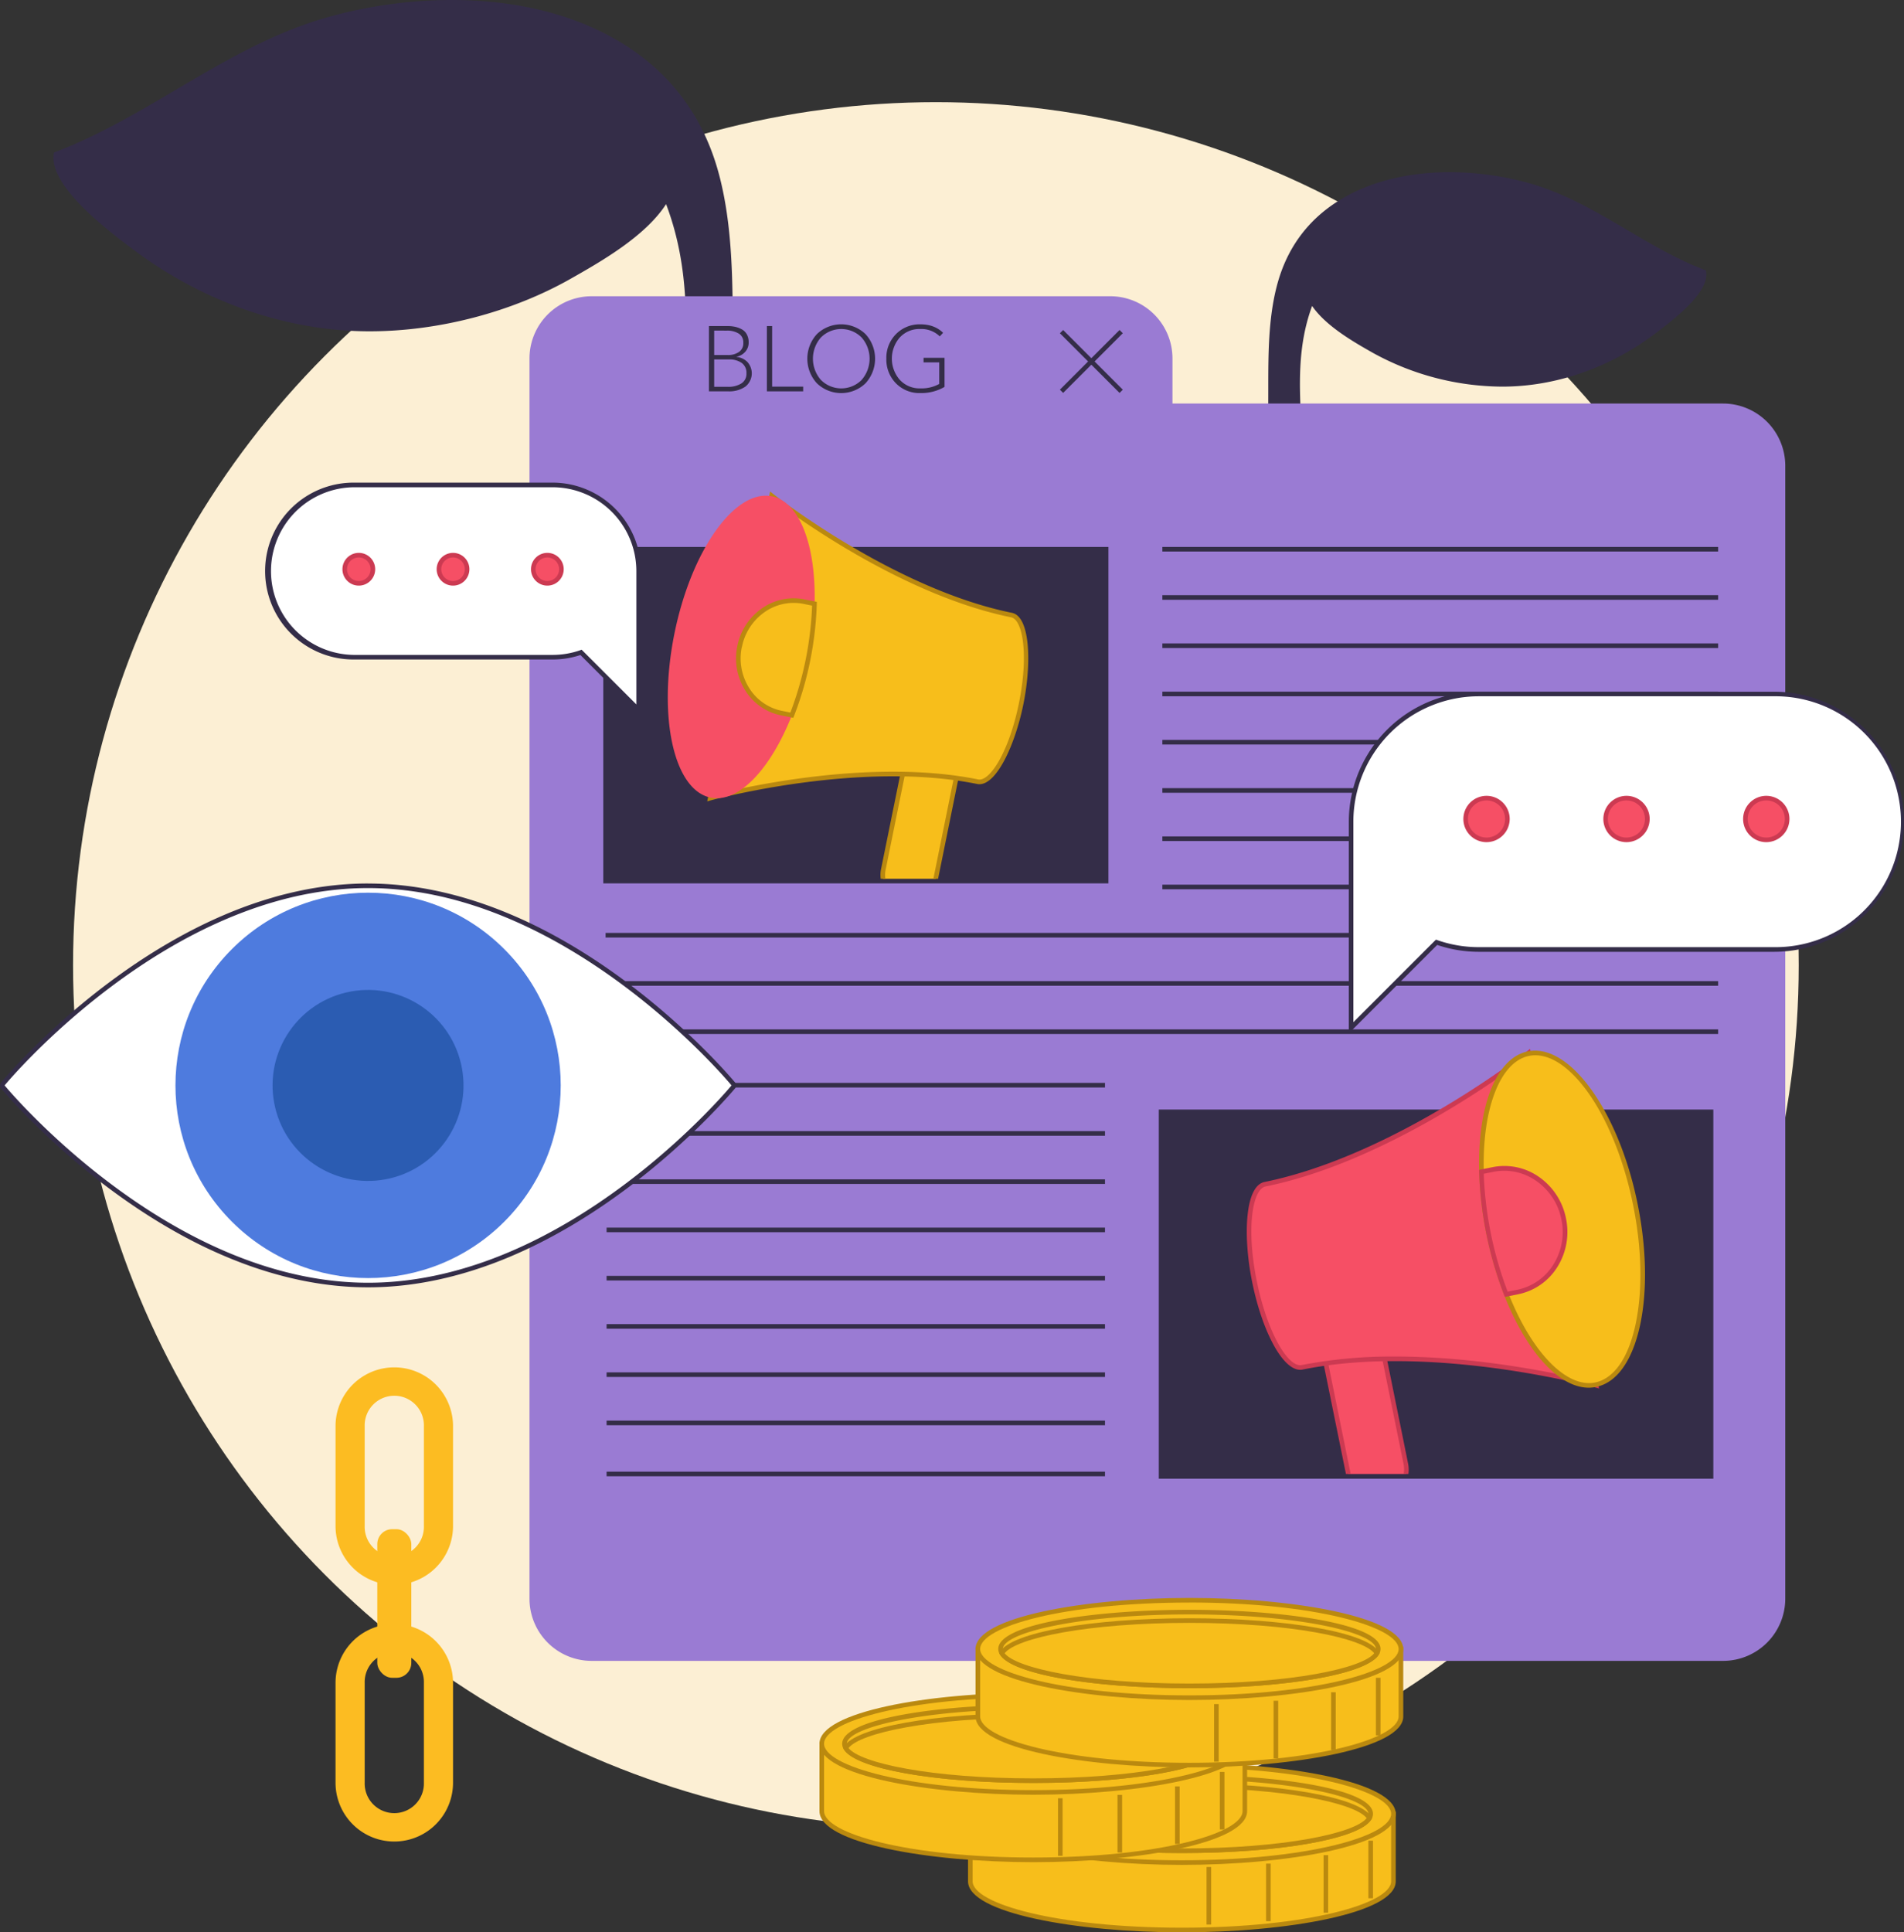 <?xml version="1.0" encoding="utf-8"?>
<svg xmlns="http://www.w3.org/2000/svg" data-name="Layer 1" viewBox="0 0 981.69 996">
  <rect x="0" y="0" width="981.69" height="996" fill="#333333" stroke="none"/>
  <defs>
    <clipPath id="a">
      <polygon fill="none" points="569.72 294.01 569.72 452.97 357.77 452.97 303.61 352.97 341.92 245.05 489.72 219.73 557.25 271.32 569.72 294.01"/>
    </clipPath>
    <clipPath id="b">
      <polygon fill="none" points="599.3 585.09 599.3 759.74 832.17 759.74 891.67 649.87 849.58 531.3 687.2 503.48 613 560.16 599.3 585.09"/>
    </clipPath>
  </defs>
  <circle cx="482.54" cy="497.53" fill="#fcefd4" r="444.87"/>
  <path d="M377.86,219.74c-3.36-41.74,2.5-87.77-8-128.55C346.7,1.56,241.84-11.89,166.09,11,116.61,25.88,76.62,61.45,28.89,79.47c-2.66,16.23,30,40.26,41.09,48.58,34.37,25.66,77.52,41.45,120.47,41.5,34.92,0,72.7-9.63,103.06-26.83,16.85-9.54,40.34-23,50.17-40.17,15.47,38.92,11,76.12,9.19,117.07C359.66,220.31,366.88,217.57,377.86,219.74Z" fill="#342d48"/>
  <path d="M379.17,221.21l-1.54-.3a52.51,52.51,0,0,0-16.26-.37,45,45,0,0,1-8.63.26l-1.11-.12.05-1.12c.23-5,.49-10,.75-14.87,1.83-34.09,3.56-66.34-9-99.47-10.8,16.71-33.87,29.77-49.34,38.54-30.28,17.14-68,27-103.45,27h-.2c-42.17,0-85.2-14.86-121.18-41.73l-.58-.43C56.74,119.65,25,96,27.71,79.28l.11-.68.65-.24c21.73-8.21,42.24-20.3,62.08-32,23.7-14,48.21-28.41,75.19-36.55,41.89-12.63,103.51-16.65,150.81,10,28,15.76,46.33,39.68,54.43,71.09,6.78,26.25,6.81,54.88,6.83,82.57,0,15.34,0,31.21,1.23,46.19Zm-25.07-2.69a51.75,51.75,0,0,0,7-.35,56.52,56.52,0,0,1,15.4.13c-1.09-14.61-1.1-30-1.11-44.84,0-27.54-.05-56-6.75-82-7.94-30.75-25.88-54.18-53.31-69.61C268.73-4.39,207.85-.4,166.43,12.09c-26.71,8.06-51.09,22.43-74.67,36.33C72,60,51.64,72.06,30,80.33c-1.48,15.27,29.77,38.6,40.14,46.34l.58.43c35.57,26.56,78.1,41.21,119.76,41.26,35.08,0,72.48-9.68,102.48-26.67,15.88-9,39.88-22.58,49.72-39.73l1.22-2.13.91,2.28c13.68,34.41,11.91,67.58,10,102.71Q354.44,211.6,354.1,218.52Z" fill="#342d48"/>
  <path d="M654.31,230.34c2.15-26.81-1.61-56.38,5.15-82.58,14.86-57.58,82.22-66.22,130.89-51.54,31.78,9.58,57.48,32.43,88.14,44,1.71,10.43-19.24,25.86-26.4,31.21-22.08,16.49-49.8,26.63-77.39,26.66a138.48,138.48,0,0,1-66.21-17.23c-10.82-6.13-25.91-14.82-32.23-25.81-9.94,25-7.09,48.9-5.9,75.2C666,230.71,661.36,229,654.31,230.34Z" fill="#342d48"/>
  <path d="M653,231.81l.12-1.56c.78-9.6.78-19.79.79-29.64,0-17.81,0-36.23,4.4-53.15,5.24-20.29,17.07-35.75,35.17-45.93C724,84.36,763.7,86.94,790.69,95.08c17.39,5.25,33.15,14.54,48.4,23.52,12.73,7.5,25.89,15.26,39.82,20.52l.64.24.11.68c1.59,9.72-13.32,22.24-26.49,32.07l-.37.28c-23.18,17.31-50.92,26.87-78.1,26.89h-.13A139.33,139.33,0,0,1,707.9,181.9c-9.75-5.53-24.2-13.71-31.38-24.2-7.71,20.93-6.61,41.37-5.46,63,.17,3.16.34,6.34.49,9.56l.05,1.12-1.12.11a28.81,28.81,0,0,1-5.62-.16,33,33,0,0,0-10.32.23Zm7-3.2c1.87,0,3.55.15,5.12.3a34.69,34.69,0,0,0,4,.24c-.13-2.82-.28-5.6-.43-8.37-1.21-22.61-2.35-44,6.47-66.16l.91-2.29,1.22,2.14c6.27,10.91,21.62,19.61,31.79,25.36a136.75,136.75,0,0,0,65.49,17.08h.13c26.67,0,53.9-9.41,76.68-26.42l.37-.28c6.56-4.89,26.21-19.56,25.64-29.13-13.86-5.32-26.9-13-39.51-20.43-15.12-8.92-30.76-18.13-47.87-23.29-26.53-8-65.51-10.57-95.36,6.24-17.52,9.85-29,24.81-34,44.46-4.29,16.62-4.31,34.89-4.32,52.55,0,9.38,0,19.06-.68,28.31A29.65,29.65,0,0,1,660,228.61Z" fill="#342d48"/>
  <path d="M173,786.59V735.08a30.29,30.29,0,1,1,60.58,0v51.51a30.29,30.29,0,0,1-60.58,0Zm45.56-51.51a15.27,15.27,0,1,0-30.53,0v51.51a15.27,15.27,0,1,0,30.53,0Z" fill="#fcbc22"/>
  <path d="M173,918.9V867.39a30.29,30.29,0,0,1,60.58,0V918.9a30.29,30.29,0,1,1-60.58,0Zm45.56-51.51a15.27,15.27,0,1,0-30.53,0V918.9a15.27,15.27,0,1,0,30.53,0Z" fill="#fcbc22"/>
  <rect fill="#fcbc22" height="76.6" rx="7.68" width="17.54" x="194.53" y="788.2"/>
  <path d="M888.39,208H604.52V184.77a32.07,32.07,0,0,0-32.08-32.07H305.1A32.08,32.08,0,0,0,273,184.77V824a32.08,32.08,0,0,0,32.08,32.08H888.39A32.08,32.08,0,0,0,920.47,824V240.09A32.09,32.09,0,0,0,888.39,208Z" fill="#9a7bd3"/>
  <line fill="#342d48" x1="547.31" x2="578.08" y1="170.95" y2="201.71"/>
  <rect fill="#342d48" height="43.51" transform="rotate(-45 562.68 186.33)" width="2.37" x="561.51" y="164.57"/>
  <line fill="#342d48" x1="578.08" x2="547.31" y1="170.95" y2="201.71"/>
  <rect fill="#342d48" height="2.37" transform="rotate(-45 562.668 186.325)" width="43.51" x="540.94" y="185.14"/>
  <rect fill="#342d48" height="171.03" width="258.07" x="312.24" y="283.1"/>
  <path d="M571.49,455.31H311.05V281.91H571.49Zm-258.06-2.38H569.12V284.28H313.43Z" fill="#342d48"/>
  <g clip-path="url(#a)">
    <path d="M466.13,464.43h0a13.71,13.71,0,0,0,16.17-10.7l14-69.07-26.87-5.46-14,69.07A13.7,13.7,0,0,0,466.13,464.43Z" fill="#f7be1b"/>
    <path d="M468.89,465.9a15.16,15.16,0,0,1-3-.3h0A14.93,14.93,0,0,1,454.26,448l14.27-70.23,29.19,5.93L483.46,454a14.9,14.9,0,0,1-14.57,11.94Zm-2.52-2.63a12.51,12.51,0,0,0,14.76-9.78l13.79-67.91-24.54-5-13.79,67.91a12.54,12.54,0,0,0,9.78,14.76Z" fill="#ba890f"/>
    <path d="M382,333.43l15.83-78s61.7,49,123.69,61.58c7.54,1.53,9.75,22,4.94,45.71s-14.84,41.7-22.38,40.17c-62-12.58-137.91,8.46-137.91,8.46Z" fill="#f7be1b"/>
    <path d="M364.64,413.05l16.22-79.86,1.16.24-1.16-.24,16.21-79.85,1.52,1.2c.61.49,62.2,49,123.18,61.34,9.28,1.89,10.27,25.44,5.87,47.12C523.42,383.78,514,404.21,505,404.21a6.51,6.51,0,0,1-1.16-.11c-61-12.39-136.6,8.22-137.35,8.43Zm34-155.47-30.9,152.17c12.08-3.09,80.42-19.39,136.6-8,6,1.22,15.91-14.25,21-39.24s2-43.09-4-44.32C465.12,306.8,408.55,265.13,398.63,257.58Z" fill="#ba890f"/>
    <path d="M347.75,326.47c-8.7,42.89-.36,80.78,18.64,84.64,14.51,2.95,31-14.8,41.91-42.44A174.14,174.14,0,0,0,420,311.23c.76-29.7-7.53-52.48-22-55.42C378.93,252,356.46,283.59,347.75,326.47Z" fill="#f64f65"/>
    <path d="M381.36,333.29c-3.22,15.87,6.44,31.22,21.58,34.29l5.36,1.09A174.14,174.14,0,0,0,420,311.23l-5.37-1.09a27.25,27.25,0,0,0-21.09,4.48A29.89,29.89,0,0,0,381.36,333.29Z" fill="#f7be1b"/>
    <path d="M409,370l-6.34-1.28a28.38,28.38,0,0,1-18.44-12.88,31,31,0,0,1-4.07-22.81h0a31,31,0,0,1,12.64-19.42,28.32,28.32,0,0,1,22-4.66l6.34,1.28,0,1a175.51,175.51,0,0,1-11.74,57.85Zm-26.52-36.5h0a28.6,28.6,0,0,0,3.75,21.07,26,26,0,0,0,16.91,11.82l4.38.89a173.7,173.7,0,0,0,11.19-55.12l-4.38-.89a26,26,0,0,0-20.18,4.29A28.66,28.66,0,0,0,382.52,333.53Z" fill="#ba890f"/>
  </g>
  <rect fill="#342d48" height="187.91" width="283.54" x="598.65" y="573.1"/>
  <path d="M883.38,762.19H597.46V571.91H883.38Zm-283.54-2.37H881V574.28H599.84Z" fill="#342d48"/>
  <g clip-path="url(#b)">
    <path d="M713.11,772.33h0a15.06,15.06,0,0,1-17.76-11.76l-15.41-75.89,29.52-6,15.41,75.89A15.06,15.06,0,0,1,713.11,772.33Z" fill="#f64f65"/>
    <path d="M710.08,773.82a16.26,16.26,0,0,1-15.9-13l-15.64-77,31.85-6.46L726,754.34a16.25,16.25,0,0,1-12.7,19.15A16.39,16.39,0,0,1,710.08,773.82Zm-28.74-88.21,15.17,74.72a13.88,13.88,0,0,0,27.2-5.52l-15.18-74.73Z" fill="#cc3a52"/>
    <path d="M805.52,628.4l-17.39-85.65s-67.79,53.82-135.9,67.65c-8.28,1.68-10.71,24.17-5.42,50.23s16.3,45.81,24.59,44.13c68.1-13.83,151.52,9.29,151.52,9.29Z" fill="#f64f65"/>
    <path d="M824.47,715.71l-1.87-.52c-.83-.23-83.93-22.88-151-9.26-4.56.92-9.77-3.43-14.69-12.25-4.7-8.44-8.71-20.1-11.29-32.82-4.83-23.76-3.77-49.57,6.35-51.62,67-13.62,134.72-66.89,135.39-67.42l1.52-1.21ZM719.38,699.2c47.83,0,92.46,10.77,102,13.22l-34-167.57c-10.46,8-72.89,54.12-134.88,66.71-6.68,1.36-10.09,21.31-4.5,48.83,2.54,12.49,6.46,23.9,11,32.13,4.31,7.73,8.74,11.78,12.14,11.08A244.64,244.64,0,0,1,719.38,699.2Z" fill="#cc3a52"/>
    <path d="M843.17,620.75c9.57,47.12.4,88.76-20.48,93-15.93,3.23-34.09-16.26-46-46.63A191.74,191.74,0,0,1,763.83,604c-.84-32.63,8.28-57.66,24.21-60.9C808.92,538.87,833.6,573.63,843.17,620.75Z" fill="#f7be1b"/>
    <path d="M819.2,715.28c-15.24,0-32-18.12-43.66-47.73A192.65,192.65,0,0,1,762.64,604c-.88-34.44,9-58.81,25.17-62.09,21.48-4.36,46.84,30.88,56.52,78.57h0c4.66,22.94,5.08,45.34,1.18,63.06-4,18.06-12,29.18-22.58,31.33A18.72,18.72,0,0,1,819.2,715.28ZM791.6,543.94a16.13,16.13,0,0,0-3.32.34c-14.75,3-24.1,27-23.26,59.7a190.21,190.21,0,0,0,12.73,62.7c12,30.45,30,48.9,44.71,45.9,9.61-2,17-12.43,20.73-29.51C847,665.67,846.6,643.62,842,621,833.1,577.11,811.06,543.94,791.6,543.94Z" fill="#ba890f"/>
    <path d="M806.25,628.25c3.54,17.43-7.08,34.29-23.71,37.67l-5.89,1.2A191.74,191.74,0,0,1,763.83,604l5.89-1.2a29.94,29.94,0,0,1,23.18,4.92A32.88,32.88,0,0,1,806.25,628.25Z" fill="#f64f65"/>
    <path d="M775.91,668.48l-.37-.93A192.65,192.65,0,0,1,762.64,604l0-1,6.87-1.39a31,31,0,0,1,24.09,5.1A34,34,0,0,1,807.41,628h0A34,34,0,0,1,803,653a31.07,31.07,0,0,1-20.2,14.1ZM765,605a190.95,190.95,0,0,0,12.35,60.79l4.91-1a28.69,28.69,0,0,0,18.66-13,31.61,31.61,0,0,0,4.13-23.23h0a31.6,31.6,0,0,0-12.87-19.79A28.66,28.66,0,0,0,770,604Z" fill="#cc3a52"/>
  </g>
  <rect fill="#342d48" height="2.37" width="286.55" x="599.3" y="281.91"/>
  <rect fill="#342d48" height="2.37" width="286.55" x="599.3" y="306.78"/>
  <rect fill="#342d48" height="2.37" width="286.55" x="599.3" y="331.65"/>
  <rect fill="#342d48" height="2.37" width="286.55" x="599.3" y="356.51"/>
  <rect fill="#342d48" height="2.37" width="286.55" x="599.3" y="381.38"/>
  <rect fill="#342d48" height="2.37" width="286.55" x="599.3" y="406.25"/>
  <rect fill="#342d48" height="2.37" width="286.55" x="599.3" y="431.12"/>
  <rect fill="#342d48" height="2.37" width="286.55" x="599.3" y="455.99"/>
  <rect fill="#342d48" height="2.37" width="256.96" x="312.76" y="558.16"/>
  <rect fill="#342d48" height="2.37" width="256.96" x="312.76" y="583.03"/>
  <rect fill="#342d48" height="2.37" width="256.96" x="312.76" y="607.89"/>
  <rect fill="#342d48" height="2.37" width="256.96" x="312.76" y="632.76"/>
  <rect fill="#342d48" height="2.37" width="256.96" x="312.76" y="657.63"/>
  <rect fill="#342d48" height="2.37" width="256.96" x="312.76" y="682.5"/>
  <rect fill="#342d48" height="2.37" width="256.96" x="312.76" y="707.37"/>
  <rect fill="#342d48" height="2.37" width="256.96" x="312.76" y="732.24"/>
  <rect fill="#342d48" height="2.37" width="256.96" x="312.76" y="758.55"/>
  <rect fill="#342d48" height="2.37" width="573.61" x="312.24" y="480.86"/>
  <rect fill="#342d48" height="2.37" width="573.61" x="312.24" y="505.72"/>
  <rect fill="#342d48" height="2.37" width="573.61" x="312.24" y="530.59"/>
  <path d="M914.66,357.7H762.47a65.85,65.85,0,0,0-65.85,65.84h0V529.76l44.07-44.07a65.7,65.7,0,0,0,21.78,3.7H914.66a65.84,65.84,0,0,0,65.84-65.85h0A65.84,65.84,0,0,0,914.66,357.7Z" fill="#fff"/>
  <path d="M695.44,532.62V423.54a67.1,67.1,0,0,1,67-67H914.66a67,67,0,1,1,0,134.06H762.47A67,67,0,0,1,741,487.06Zm67-173.73a64.72,64.72,0,0,0-64.66,64.65V526.89l42.57-42.56.7.24a64.42,64.42,0,0,0,21.39,3.63H914.66a64.66,64.66,0,1,0,0-129.31Z" fill="#342d48"/>
  <circle cx="766.45" cy="422.14" fill="#f64f65" r="10.75"/>
  <path d="M766.45,434.08a11.94,11.94,0,1,1,11.94-11.94A12,12,0,0,1,766.45,434.08Zm0-21.51a9.57,9.57,0,1,0,9.56,9.57A9.58,9.58,0,0,0,766.45,412.57Z" fill="#cc3a52"/>
  <circle cx="838.56" cy="422.14" fill="#f64f65" r="10.75"/>
  <path d="M838.56,434.08a11.94,11.94,0,1,1,12-11.94A12,12,0,0,1,838.56,434.08Zm0-21.51a9.57,9.57,0,1,0,9.57,9.57A9.58,9.58,0,0,0,838.56,412.57Z" fill="#cc3a52"/>
  <circle cx="910.68" cy="422.14" fill="#f64f65" r="10.75"/>
  <path d="M910.68,434.08a11.94,11.94,0,1,1,11.94-11.94A12,12,0,0,1,910.68,434.08Zm0-21.51a9.57,9.57,0,1,0,9.57,9.57A9.58,9.58,0,0,0,910.68,412.57Z" fill="#cc3a52"/>
  <path d="M182.27,250H284.89a44.4,44.4,0,0,1,44.4,44.39h0V366l-29.71-29.71a44.37,44.37,0,0,1-14.69,2.49H182.27a44.4,44.4,0,0,1-44.39-44.4h0A44.4,44.4,0,0,1,182.27,250Z" fill="#fff"/>
  <path d="M330.48,368.84l-31.22-31.22a45.37,45.37,0,0,1-14.37,2.31H182.27a45.58,45.58,0,0,1,0-91.16H284.89a45.64,45.64,0,0,1,45.59,45.58Zm-30.59-33.95L328.1,363.1V294.35a43.25,43.25,0,0,0-43.21-43.2H182.27a43.21,43.21,0,0,0,0,86.41H284.89a43.08,43.08,0,0,0,14.3-2.42Z" fill="#342d48"/>
  <circle cx="282.21" cy="293.41" fill="#f64f65" r="7.25" transform="rotate(-76.72 282.196 293.409)"/>
  <path d="M282.21,301.85a8.44,8.44,0,1,1,8.44-8.44A8.45,8.45,0,0,1,282.21,301.85Zm0-14.51a6.07,6.07,0,1,0,6.06,6.07A6.07,6.07,0,0,0,282.21,287.34Z" fill="#cc3a52"/>
  <circle cx="233.58" cy="293.41" fill="#f64f65" r="7.25" transform="rotate(-76.72 233.57 293.403)"/>
  <path d="M233.58,301.85a8.44,8.44,0,1,1,8.44-8.44A8.45,8.45,0,0,1,233.58,301.85Zm0-14.51a6.07,6.07,0,1,0,6.07,6.07A6.07,6.07,0,0,0,233.58,287.34Z" fill="#cc3a52"/>
  <circle cx="184.96" cy="293.41" fill="#f64f65" r="7.25" transform="rotate(-76.72 184.951 293.402)"/>
  <path d="M185,301.85a8.44,8.44,0,1,1,8.44-8.44A8.45,8.45,0,0,1,185,301.85Zm0-14.51a6.07,6.07,0,1,0,6.06,6.07A6.07,6.07,0,0,0,185,287.34Z" fill="#cc3a52"/>
  <path d="M365.52,201.71V168.07h9.74a17.47,17.47,0,0,1,3.87.41,12.44,12.44,0,0,1,3.4,1.3,6.36,6.36,0,0,1,2.54,2.62,8.42,8.42,0,0,1,.93,4.08,7,7,0,0,1-1.74,4.82,8.11,8.11,0,0,1-4.49,2.59v.1a9,9,0,0,1,5.56,2.56,8.73,8.73,0,0,1-1.07,12.76,14.53,14.53,0,0,1-8.67,2.4Zm2.71-31.31V183h7.22a9.64,9.64,0,0,0,5.49-1.54,5.36,5.36,0,0,0,2.3-4.78,5.24,5.24,0,0,0-2.37-4.75,11.25,11.25,0,0,0-6.13-1.52Zm0,14.87v14.11h7.08a12.56,12.56,0,0,0,6.89-1.71,5.84,5.84,0,0,0,2.66-5.27,6.18,6.18,0,0,0-2.47-5.35,11,11,0,0,0-6.51-1.78Z" fill="#342d48"/>
  <path d="M398.11,168.07v31.22h16v2.42H395.4V168.07Z" fill="#342d48"/>
  <path d="M446.22,172.18a18.74,18.74,0,0,1,0,25.42,18.09,18.09,0,0,1-25,0,18.74,18.74,0,0,1,0-25.42,18.09,18.09,0,0,1,25,0Zm-1.92,23.57a16.57,16.57,0,0,0,0-21.72,14.78,14.78,0,0,0-21.12,0,16.62,16.62,0,0,0,0,21.72,14.81,14.81,0,0,0,21.15,0Z" fill="#342d48"/>
  <path d="M486.25,171.54l-1.71,1.85a13.55,13.55,0,0,0-10-3.8A13.74,13.74,0,0,0,463.87,174a16.63,16.63,0,0,0,0,21.71,13.79,13.79,0,0,0,10.74,4.47,18.68,18.68,0,0,0,9.65-2.28V186.79h-8.08v-2.37H487v15a23.75,23.75,0,0,1-12.41,3.18,16.91,16.91,0,0,1-12.63-5A17.42,17.42,0,0,1,457,184.84a17.25,17.25,0,0,1,5-12.66,17,17,0,0,1,12.57-5C479.36,167.17,483.28,168.63,486.25,171.54Z" fill="#342d48"/>
  <path d="M189.78,662.36c-53.79,0-102.14-27.79-133.23-51.09a354.58,354.58,0,0,1-55.09-51,1.19,1.19,0,0,1,0-1.51c.21-.26,21.45-25.83,55.09-51.05,31.09-23.31,79.44-51.09,133.23-51.09S291.92,484.35,323,507.66c33.64,25.22,54.88,50.79,55.09,51.05a1.17,1.17,0,0,1,0,1.51,354.58,354.58,0,0,1-55.09,51C291.92,634.57,243.57,662.36,189.78,662.36Z" fill="#fff"/>
  <path d="M189.78,457.75c103.5,0,187.4,101.71,187.4,101.71s-83.9,101.71-187.4,101.71S2.37,559.46,2.37,559.46,86.28,457.75,189.78,457.75m0-2.37c-23.93,0-48.79,5.41-73.88,16.08-20,8.51-40.22,20.37-60.06,35.25C22.09,532,.75,557.69.54,558a2.38,2.38,0,0,0,0,3c.21.26,21.55,25.94,55.3,51.25C75.68,627.09,95.89,639,115.9,647.46c25.09,10.67,49.95,16.08,73.88,16.08s48.78-5.41,73.87-16.08c20-8.51,40.22-20.37,60.06-35.24,33.75-25.31,55.09-51,55.3-51.25a2.38,2.38,0,0,0,0-3c-.21-.26-21.55-25.94-55.3-51.24-19.84-14.88-40-26.74-60.06-35.25-25.09-10.67-49.94-16.08-73.87-16.08Z" fill="#342d48"/>
  <circle cx="189.78" cy="559.46" fill="#4e7bde" r="99.32" transform="rotate(-45 189.773 559.453)"/>
  <circle cx="189.78" cy="559.46" fill="#2b5cb2" r="49.22" transform="rotate(-13.28 189.835 559.56)"/>
  <path d="M514.82,927.83l101.93,7.11H718.44V969.7c0,13.87-48.83,25.12-109.07,25.12S500.29,983.57,500.29,969.7V934.94Z" fill="#f7be1b"/>
  <path d="M609.37,996c-54.2,0-110.26-9.84-110.26-26.3V934.2l15.47-7.58,102.25,7.13h102.8v36C719.63,986.16,663.57,996,609.37,996ZM501.48,935.68v34c0,11.56,43.35,23.93,107.89,23.93s107.89-12.37,107.89-23.93V936.12H616.75L515.05,929Z" fill="#ba890f"/>
  <ellipse cx="609.37" cy="934.94" fill="#f7be1b" rx="109.08" ry="25.11"/>
  <path d="M609.37,961.24c-54.2,0-110.26-9.84-110.26-26.3s56.06-26.3,110.26-26.3,110.26,9.83,110.26,26.3S663.57,961.24,609.37,961.24Zm0-50.23c-64.54,0-107.89,12.37-107.89,23.93s43.35,23.92,107.89,23.92,107.89-12.37,107.89-23.92S673.9,911,609.37,911Z" fill="#ba890f"/>
  <path d="M706.72,934.94a4.19,4.19,0,0,1-.64,2.18c-5.53,9.47-46.71,16.82-96.71,16.82s-91.19-7.35-96.72-16.82a4.28,4.28,0,0,1-.64-2.18c0-10.5,43.6-19,97.36-19S706.72,924.44,706.72,934.94Z" fill="#f7be1b"/>
  <path d="M609.37,955.13c-50.75,0-91.85-7.32-97.74-17.41a5.43,5.43,0,0,1-.8-2.78c0-13.12,50.77-20.2,98.54-20.2s98.54,7.08,98.54,20.2a5.35,5.35,0,0,1-.81,2.78C701.22,947.81,660.11,955.13,609.37,955.13Zm0-38c-56.68,0-96.17,9.39-96.17,17.82a3,3,0,0,0,.47,1.57c4.67,8,41.73,16.25,95.7,16.25s91-8.26,95.69-16.24a3.06,3.06,0,0,0,.47-1.58C705.53,926.51,666,917.12,609.37,917.12Z" fill="#ba890f"/>
  <path d="M706.08,937.12c-5.53,9.47-46.71,16.82-96.71,16.82s-91.19-7.35-96.72-16.82c5.5-9.47,46.71-16.83,96.72-16.83S700.58,927.65,706.08,937.12Z" fill="#f7be1b"/>
  <path d="M609.37,955.13c-50.75,0-91.85-7.32-97.74-17.41l-.35-.6.34-.6c5.87-10.09,47-17.42,97.75-17.42s91.88,7.33,97.74,17.42l.35.6-.35.6C701.22,947.81,660.11,955.13,609.37,955.13Zm-95.28-18c6.1,7.79,42.66,15.64,95.28,15.64s89.17-7.85,95.28-15.64c-6.09-7.8-42.64-15.65-95.28-15.65S520.18,929.32,514.09,937.12Z" fill="#ba890f"/>
  <rect fill="#ba890f" height="29.67" width="2.37" x="622.09" y="962.32"/>
  <rect fill="#ba890f" height="29.67" width="2.37" x="652.78" y="960.59"/>
  <rect fill="#ba890f" height="29.67" width="2.37" x="682.43" y="956.21"/>
  <rect fill="#ba890f" height="29.67" width="2.37" x="705.53" y="948.76"/>
  <path d="M438.22,891.66l101.93,7.11h101.7v34.76c0,13.87-48.84,25.12-109.08,25.12S423.7,947.4,423.7,933.53V898.77Z" fill="#f7be1b"/>
  <path d="M532.77,959.84c-54.2,0-110.26-9.84-110.26-26.31V898L438,890.46l102.24,7.13H643v35.95C643,950,587,959.84,532.77,959.84ZM424.88,899.51v34c0,11.56,43.36,23.93,107.89,23.93s107.89-12.37,107.89-23.93V900H540.15l-101.69-7.09Z" fill="#ba890f"/>
  <ellipse cx="532.77" cy="898.77" fill="#f7be1b" rx="109.08" ry="25.11"/>
  <path d="M532.77,925.07c-54.2,0-110.26-9.84-110.26-26.3s56.06-26.3,110.26-26.3S643,882.31,643,898.77,587,925.07,532.77,925.07Zm0-50.23c-64.53,0-107.89,12.37-107.89,23.93s43.36,23.93,107.89,23.93,107.89-12.37,107.89-23.93S597.31,874.84,532.77,874.84Z" fill="#ba890f"/>
  <path d="M630.12,898.77a4.27,4.27,0,0,1-.63,2.18c-5.53,9.47-46.72,16.83-96.72,16.83s-91.19-7.36-96.72-16.83a4.27,4.27,0,0,1-.63-2.18c0-10.5,43.59-19,97.35-19S630.12,888.27,630.12,898.77Z" fill="#f7be1b"/>
  <path d="M532.77,919c-50.74,0-91.85-7.32-97.74-17.41a5.4,5.4,0,0,1-.8-2.78c0-13.11,50.77-20.19,98.54-20.19s98.54,7.08,98.54,20.19a5.46,5.46,0,0,1-.8,2.79C624.62,911.64,583.51,919,532.77,919Zm0-38c-56.67,0-96.17,9.39-96.17,17.82a3,3,0,0,0,.48,1.58c4.66,8,41.73,16.24,95.69,16.24s91-8.26,95.69-16.24a3,3,0,0,0,.48-1.58C628.94,890.34,589.44,881,532.77,881Z" fill="#ba890f"/>
  <path d="M629.49,901c-5.53,9.47-46.72,16.83-96.72,16.83s-91.19-7.36-96.72-16.83c5.5-9.47,46.72-16.83,96.72-16.83S624,891.48,629.49,901Z" fill="#f7be1b"/>
  <path d="M532.77,919c-50.74,0-91.85-7.32-97.74-17.41l-.35-.6.35-.59c5.86-10.1,47-17.43,97.74-17.43s91.88,7.33,97.74,17.43l.35.59-.35.6C624.62,911.64,583.51,919,532.77,919Zm-95.28-18c6.11,7.79,42.66,15.64,95.28,15.64s89.17-7.85,95.28-15.64c-6.09-7.79-42.64-15.64-95.28-15.64S443.58,893.16,437.49,901Z" fill="#ba890f"/>
  <rect fill="#ba890f" height="29.67" width="2.37" x="545.5" y="926.88"/>
  <rect fill="#ba890f" height="29.67" width="2.37" x="576.18" y="925.16"/>
  <rect fill="#ba890f" height="29.67" width="2.37" x="605.84" y="920.78"/>
  <rect fill="#ba890f" height="29.67" width="2.37" x="628.94" y="913.32"/>
  <path d="M518.7,842.84,620.63,850H722.32v34.76c0,13.87-48.83,25.11-109.07,25.11s-109.08-11.24-109.08-25.11V850Z" fill="#f7be1b"/>
  <path d="M613.25,911c-54.2,0-110.27-9.84-110.27-26.3v-35.5l15.48-7.58,102.25,7.13h102.8v36C723.51,901.17,667.45,911,613.25,911ZM505.36,850.69v34c0,11.55,43.35,23.93,107.89,23.93s107.88-12.38,107.88-23.93V851.13H620.63L518.93,844Z" fill="#ba890f"/>
  <ellipse cx="613.25" cy="849.95" fill="#f7be1b" rx="109.08" ry="25.11"/>
  <path d="M613.25,876.25c-54.2,0-110.27-9.84-110.27-26.3s56.07-26.31,110.27-26.31S723.51,833.48,723.51,850,667.45,876.25,613.25,876.25Zm0-50.23c-64.54,0-107.89,12.37-107.89,23.93s43.35,23.92,107.89,23.92S721.13,861.5,721.13,850,677.78,826,613.25,826Z" fill="#ba890f"/>
  <path d="M710.6,850a4.19,4.19,0,0,1-.64,2.18C704.43,861.6,663.25,869,613.25,869s-91.19-7.35-96.72-16.82a4.19,4.19,0,0,1-.64-2.18c0-10.5,43.59-19,97.36-19S710.6,839.45,710.6,850Z" fill="#f7be1b"/>
  <path d="M613.25,870.14c-50.75,0-91.85-7.32-97.74-17.41a5.45,5.45,0,0,1-.8-2.78c0-13.12,50.77-20.2,98.54-20.2s98.54,7.08,98.54,20.2a5.37,5.37,0,0,1-.81,2.78C705.09,862.82,664,870.14,613.25,870.14Zm0-38c-56.68,0-96.17,9.39-96.17,17.82a3.06,3.06,0,0,0,.47,1.58c4.67,8,41.73,16.23,95.7,16.23s91-8.25,95.69-16.23a3.06,3.06,0,0,0,.47-1.58C709.41,841.52,669.92,832.13,613.25,832.13Z" fill="#ba890f"/>
  <path d="M710,852.13C704.43,861.6,663.25,869,613.25,869s-91.19-7.35-96.72-16.82c5.5-9.47,46.71-16.84,96.72-16.84S704.46,842.66,710,852.13Z" fill="#f7be1b"/>
  <path d="M613.25,870.14c-50.75,0-91.85-7.32-97.74-17.41l-.35-.6.34-.6c5.87-10.09,47-17.42,97.75-17.42s91.87,7.33,97.74,17.42l.35.6-.35.6C705.09,862.82,664,870.14,613.25,870.14Zm-95.29-18c6.11,7.79,42.67,15.63,95.29,15.63s89.17-7.84,95.28-15.63c-6.09-7.8-42.64-15.65-95.28-15.65S524.05,844.33,518,852.13Z" fill="#ba890f"/>
  <rect fill="#ba890f" height="29.67" width="2.37" x="625.97" y="878.36"/>
  <rect fill="#ba890f" height="29.67" width="2.37" x="656.66" y="876.64"/>
  <rect fill="#ba890f" height="29.67" width="2.37" x="686.31" y="872.25"/>
  <rect fill="#ba890f" height="29.67" width="2.37" x="709.41" y="864.8"/>
</svg>